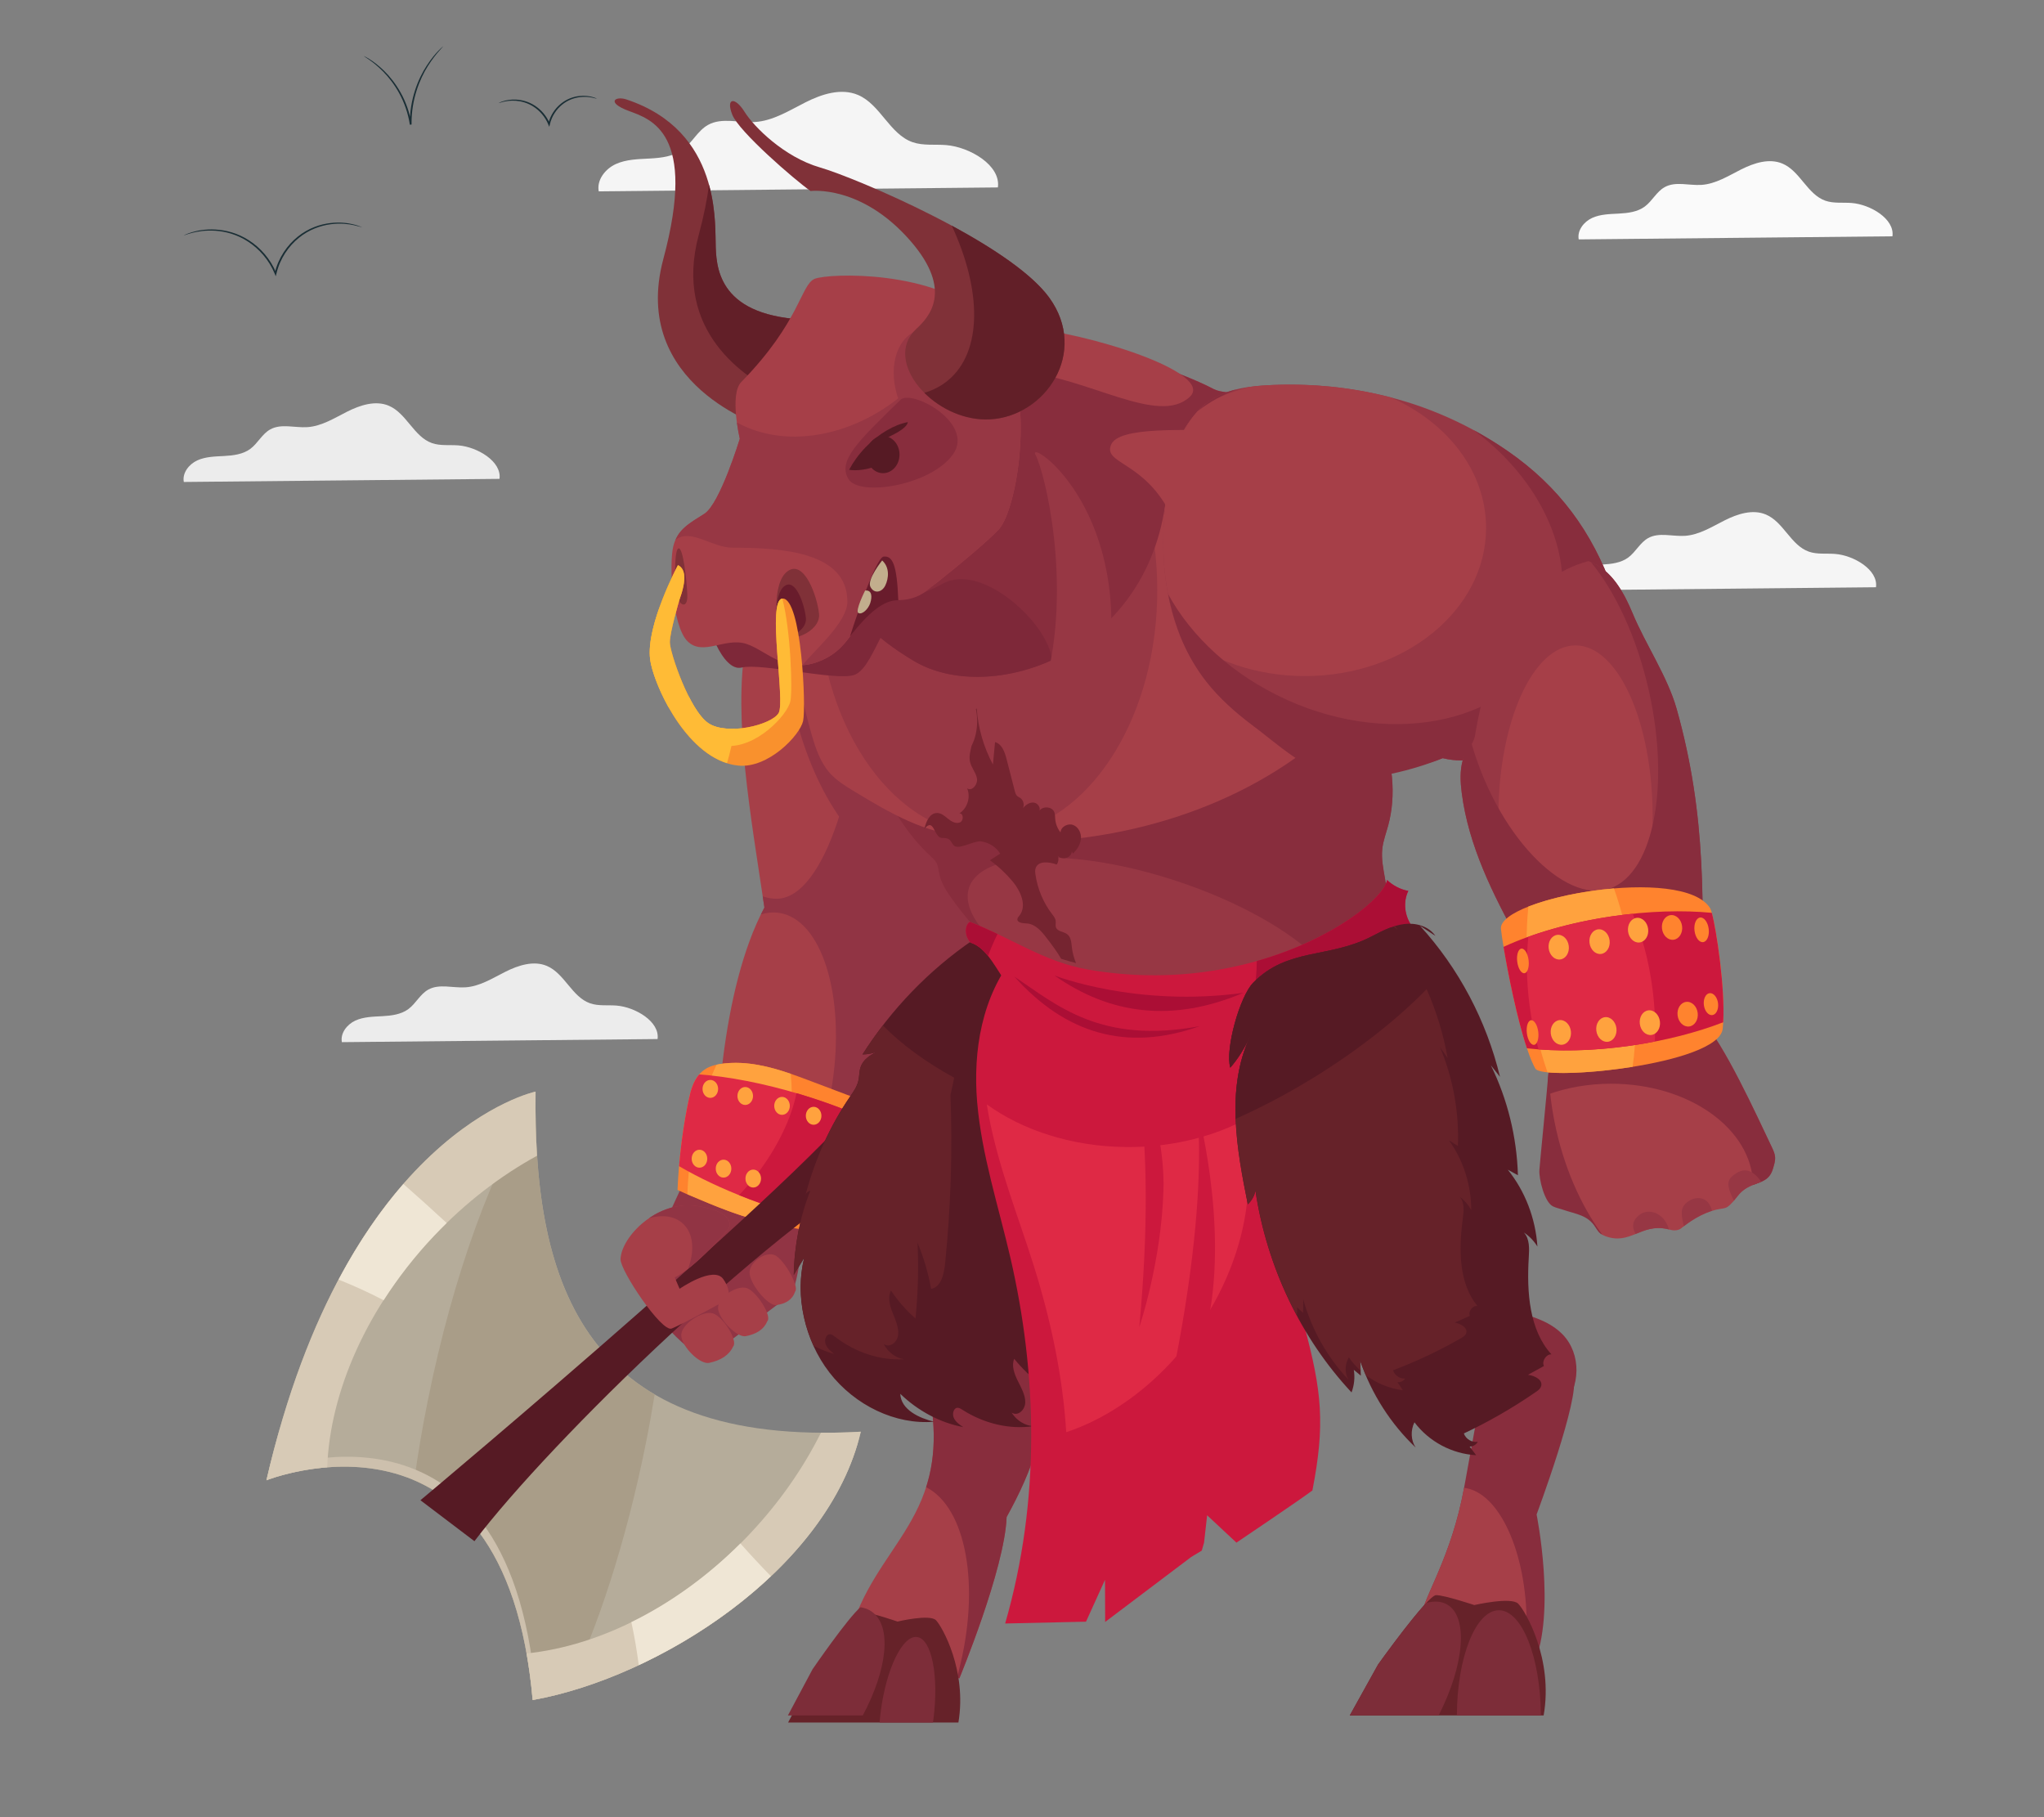 <?xml version="1.0" encoding="UTF-8"?>
<svg id="Layer_2" data-name="Layer 2" xmlns="http://www.w3.org/2000/svg" viewBox="0 0 540 480">
  <rect x="0" y="0" width="540" height="480" fill="#808080" stroke="none"/>
  <defs>
    <style>
      .cls-1 {
        fill: #691c2c;
      }

      .cls-1, .cls-2, .cls-3, .cls-4, .cls-5, .cls-6, .cls-7, .cls-8, .cls-9, .cls-10, .cls-11, .cls-12, .cls-13, .cls-14, .cls-15, .cls-16, .cls-17, .cls-18, .cls-19, .cls-20, .cls-21, .cls-22, .cls-23, .cls-24, .cls-25, .cls-26, .cls-27, .cls-28, .cls-29, .cls-30 {
        stroke-width: 0px;
      }

      .cls-2 {
        fill: #621f28;
      }

      .cls-3 {
        fill: #b5ac9a;
      }

      .cls-4 {
        fill: #f9912d;
      }

      .cls-5 {
        fill: #561a24;
      }

      .cls-6 {
        fill: #ececec;
      }

      .cls-7 {
        fill: #662229;
      }

      .cls-8 {
        fill: #973744;
      }

      .cls-9 {
        fill: #f5f5f5;
      }

      .cls-10 {
        fill: none;
      }

      .cls-11 {
        fill: #ffa23e;
      }

      .cls-12 {
        fill: #7d2d39;
      }

      .cls-13 {
        fill: #1a2e35;
      }

      .cls-14 {
        fill: #df2945;
      }

      .cls-15 {
        fill: #882d3d;
      }

      .cls-16 {
        fill: #fafafa;
      }

      .cls-17 {
        fill: #ffbb36;
      }

      .cls-18 {
        fill: #913444;
      }

      .cls-19 {
        fill: #efe6d5;
      }

      .cls-20 {
        fill: #ab0e35;
      }

      .cls-21 {
        fill: #7e2839;
      }

      .cls-22 {
        fill: #803138;
      }

      .cls-23 {
        fill: #c2ae8d;
      }

      .cls-24 {
        fill: #cdc0ad;
      }

      .cls-25 {
        fill: #ff832e;
      }

      .cls-26 {
        fill: #d7cab6;
      }

      .cls-27 {
        fill: #a99d88;
      }

      .cls-28 {
        fill: #cc183d;
      }

      .cls-29 {
        fill: #752430;
      }

      .cls-30 {
        fill: #a63f48;
      }
    </style>
  </defs>
  <g id="Layer_2-2" data-name="Layer 2">
    <g>
      <g>
        <path class="cls-6" d="M173.72,274.47c.64-4.64-5.9-8.45-10.82-8.85-2.34-.19-4.78.17-7-.6-4.81-1.68-6.73-7.89-11.43-9.88-3.51-1.48-7.55-.16-10.96,1.55-3.4,1.71-6.77,3.87-10.57,4.11-3.31.21-6.9-1.01-9.79.6-2.16,1.2-3.29,3.69-5.27,5.15-1.94,1.43-4.48,1.74-6.89,1.87s-4.91.16-7.11,1.16c-2.2,1.01-4.01,3.33-3.56,5.7l83.4-.82Z"/>
        <path class="cls-9" d="M495.61,155.11c.63-4.61-5.87-8.4-10.76-8.79-2.33-.19-4.75.17-6.96-.6-4.78-1.67-6.69-7.85-11.36-9.81-3.49-1.47-7.51-.16-10.89,1.54-3.38,1.7-6.73,3.84-10.5,4.09-3.29.21-6.86-1.01-9.73.6-2.14,1.2-3.27,3.67-5.24,5.12-1.93,1.43-4.45,1.73-6.85,1.86s-4.88.15-7.06,1.15-3.99,3.31-3.54,5.67l82.89-.82Z"/>
        <path class="cls-16" d="M499.96,62.41c.63-4.61-5.87-8.4-10.75-8.79-2.33-.19-4.75.17-6.96-.6-4.78-1.67-6.69-7.85-11.36-9.81-3.49-1.47-7.51-.16-10.89,1.54-3.38,1.7-6.73,3.84-10.5,4.09-3.29.21-6.86-1.01-9.73.6-2.14,1.2-3.27,3.67-5.24,5.12-1.93,1.43-4.45,1.73-6.85,1.86-2.4.13-4.88.15-7.06,1.15-2.18,1-3.99,3.31-3.54,5.67l82.89-.82Z"/>
        <path class="cls-6" d="M131.96,126.5c.64-4.64-5.9-8.45-10.82-8.85-2.34-.19-4.78.17-7-.6-4.81-1.68-6.73-7.89-11.43-9.88-3.51-1.48-7.55-.16-10.96,1.55-3.4,1.71-6.77,3.87-10.57,4.11-3.31.21-6.9-1.01-9.79.6-2.16,1.2-3.29,3.69-5.27,5.15-1.94,1.43-4.48,1.74-6.89,1.87-2.41.13-4.91.16-7.11,1.16-2.2,1.01-4.01,3.33-3.56,5.7l83.4-.82Z"/>
        <path class="cls-9" d="M263.63,49.5c.81-5.86-7.47-10.68-13.68-11.18-2.96-.24-6.04.21-8.85-.76-6.08-2.12-8.51-9.98-14.45-12.49-4.44-1.87-9.55-.21-13.85,1.96-4.3,2.17-8.56,4.89-13.36,5.2-4.18.27-8.72-1.28-12.38.76-2.73,1.52-4.15,4.66-6.67,6.52-2.46,1.81-5.67,2.2-8.72,2.36-3.05.17-6.21.2-8.99,1.47-2.78,1.27-5.08,4.21-4.5,7.21l105.45-1.04Z"/>
        <g>
          <path class="cls-13" d="M95.71,60.07s-.78-.27-2.22-.59c-1.43-.31-3.59-.59-6.2-.24-2.59.35-5.66,1.39-8.35,3.6-2.68,2.17-4.98,5.46-5.89,9.36,0,.04-.02.07-.03.1l-.17.67-.26-.63c-1.5-3.7-4.17-6.65-7.06-8.52-2.9-1.91-6.02-2.7-8.62-2.87-2.62-.18-4.74.19-6.16.56-1.42.37-2.17.71-2.19.66,0-.01.18-.1.54-.26.36-.16.9-.36,1.61-.57,1.41-.43,3.56-.86,6.22-.71,2.65.14,5.84.91,8.82,2.84,2.97,1.89,5.71,4.9,7.25,8.7l-.43.03s.02-.07.03-.11c.94-4.01,3.31-7.37,6.07-9.58,2.77-2.25,5.93-3.28,8.57-3.59,2.66-.32,4.84.01,6.28.38.72.18,1.27.37,1.63.52.36.15.55.23.55.24Z"/>
          <path class="cls-13" d="M157.65,26.07s-.44-.12-1.23-.29c-.79-.16-1.97-.3-3.39-.1-1.41.2-3.08.77-4.54,1.98-1.46,1.19-2.7,2.98-3.2,5.1v.06s-.19.67-.19.67l-.26-.63c-.82-2.02-2.27-3.62-3.84-4.65-1.58-1.04-3.27-1.48-4.69-1.59-1.43-.11-2.59.09-3.37.28-.78.19-1.2.36-1.21.33,0-.01.09-.07.29-.16.19-.09.49-.21.88-.33.78-.25,1.96-.5,3.44-.43,1.47.07,3.24.49,4.9,1.56,1.65,1.05,3.17,2.71,4.03,4.83l-.43.03.02-.06c.52-2.23,1.84-4.1,3.38-5.32,1.54-1.25,3.3-1.81,4.76-1.98,1.48-.17,2.68.03,3.47.24.4.11.7.22.9.3.2.09.3.14.29.15Z"/>
          <path class="cls-13" d="M117.15,12.16s-.42.49-1.19,1.35c-.77.86-1.81,2.18-2.91,3.92-2.2,3.45-4.39,8.96-4.32,15.28,0,.07,0,.13,0,.19l-.45.04c-.47-3.08-1.5-5.91-2.79-8.27-1.29-2.37-2.82-4.3-4.25-5.75-1.44-1.45-2.74-2.48-3.69-3.13-.94-.65-1.49-.98-1.47-1.01,0-.01.15.06.42.2.26.15.67.35,1.15.67.98.61,2.33,1.6,3.81,3.05,1.48,1.44,3.05,3.37,4.39,5.77,1.34,2.39,2.4,5.27,2.88,8.41l-.45.04c0-.06,0-.13,0-.2-.08-6.43,2.21-12,4.5-15.45,1.14-1.75,2.23-3.04,3.05-3.87.39-.43.74-.72.96-.93.23-.21.35-.31.36-.3Z"/>
        </g>
        <path class="cls-13" d="M314.91,282.49c.07.03-.02.37-.21.89-.18.52-.45,1.22-.57,2.01-.12.78,0,1.5.18,1.99.18.49.39.75.33.81-.04.05-.38-.13-.69-.64-.31-.51-.51-1.35-.37-2.24.14-.89.49-1.6.77-2.09.28-.49.5-.76.57-.72Z"/>
        <g>
          <path class="cls-18" d="M168.71,333.12c0,13.27,13.46,23.55,16.26,25.05,2.8,1.5,19.82-14.02,22.99-15.14,3.18-1.12,4.37-19.68,4.67-22.25.31-2.56-29.35-14.21-29.35-14.21l-6.49,14.03-8.09,12.52Z"/>
          <path class="cls-30" d="M409.27,281.5c.29-1.14.99-2.15,1.76-3.06,5.95-7.04,23.61-10.42,32.94-11.04,1.4-.09,3.32.27,3.34,1.63l1.87-.19c6.32,6.8,14.95,25.91,18.93,34.23.39.82.77,1.66.84,2.56.08,1.04-.27,2.06-.56,3.07-1.41,4.88-5.94,2.83-9.35,7.25-.7.91-1.62,2.08-2.55,2.77-.51.38-1.18.48-1.81.57-3.52.5-7.1,2.37-10.63,5.23-.37.3-.88.4-1.35.46-.75.09-1.49-.17-2.23-.33-6.96-1.56-9.84,4.41-16.46,1.83-.42-.16-.83-.37-1.18-.65-.53-.43-.9-1.02-1.27-1.59-2.09-3.32-4.52-6.82-8.29-8.11-.83-.28-1.71-.45-2.49-.84-2.2-1.11-3.13-3.78-2.96-6.19.16-2.41,1.18-26.49,1.46-27.6Z"/>
          <path class="cls-15" d="M406.69,309c.15-2.15,2.09-21.53,2.46-26.42.1,4.38.59,8.99,1.54,13.76,2.33,11.73,6.91,22.01,12.61,29.8-.17-.09-.33-.19-.48-.31-.54-.43-.9-1.02-1.27-1.59-2.09-3.32-5.04-3.47-8.82-4.76-.83-.28-1.71-.45-2.49-.84-2.2-1.11-3.72-7.22-3.55-9.63Z"/>
          <path class="cls-15" d="M425.64,286.26c-6.07,0-11.79,1.04-16.86,2.89.21-4.08.4-7.26.5-7.65.29-1.14.99-2.15,1.76-3.06,5.95-7.04,23.61-10.42,32.94-11.04,1.4-.09,3.32.27,3.34,1.63l1.87-.19c6.32,6.8,14.95,25.91,18.93,34.23.39.82.77,1.66.84,2.56.08,1.04-.27,2.06-.56,3.07-.88,3.04-2.97,3.39-5.25,4.29-.24-14.79-16.93-26.73-37.5-26.73Z"/>
          <path class="cls-22" d="M165.53,26.28c25.08,8.36,23.31,32.65,23.56,39.13.25,6.48,1.62,19.32,27.29,19.07l-14.46,28.29s-35.64-10.97-26.67-44.37c8.97-33.4-3.24-36.89-9.22-39.13-5.98-2.24-3.49-3.99-.5-2.99Z"/>
          <path class="cls-2" d="M216.38,84.48l-10.16,19.88c-9.49-4.5-28.45-16.92-21.62-42.31,1.36-5.07,2.23-9.44,2.71-13.23,1.95,7.09,1.66,13.67,1.78,16.6.25,6.48,1.62,19.32,27.29,19.07Z"/>
          <path class="cls-30" d="M201.95,239.72c-3.74-25.03-8.19-49.61-5.01-69.36,15.97-99.05,94.27-44.22,69.9,59.31-1.19,5.07-10.41,12.77-11.57,18.67,3.12,17.73-17.95,56.37-33.7,75.24-.82.98-24.23-5.71-32.36-7.78-.46-17.76,1.14-54.31,12.73-76.07Z"/>
          <path class="cls-18" d="M205.87,241.14c-1.61-.25-3.23-.09-4.84.4.3-.62.61-1.23.92-1.82-.15-.99-.3-1.97-.45-2.96,1.19.42,2.42.64,3.66.64,12.94,0,22.43-33.43,22.43-62.07,0-25.99-7.65-37.29-18.92-41.04,26.61-44.22,78.64,8.37,58.16,95.38-1.19,5.07-9.4,13.28-10.57,19.17,3.12,17.73-18.95,55.86-34.71,74.73-.49.59-9.56-.26-18.43-1.49,7.62-6.02,14.26-19.43,16.74-35.7,3.55-23.26-2.72-43.52-14.02-45.25Z"/>
          <path class="cls-18" d="M210.85,191.76c-6.3-22.47-3.29-42.96,6.72-45.76,10.01-2.81,23.23,13.13,29.52,35.6,6.3,22.47,3.29,42.96-6.72,45.76-10.01,2.81-23.23-13.13-29.52-35.6Z"/>
          <path class="cls-3" d="M227.41,378.17c-72.48,4.16-86.58-38.08-85.91-89.83,0,0-49.78,10.4-71.11,102.67,0,0,63.04-25.25,70.33,58.04,33.22-5.93,78.16-34.33,86.69-70.88Z"/>
          <path class="cls-27" d="M109.44,391.01c.95-6.84,2.13-13.88,3.58-21.06,6.76-33.6,17.5-62.36,28.46-79.03-.11,33.51,6.36,62.71,31.48,77.42-.7,4.34-1.49,8.74-2.39,13.19-5.18,25.74-12.69,48.63-20.85,65.44-3.07.86-6.08,1.56-8.99,2.08-3.16-36.14-16.83-51.84-31.28-58.04Z"/>
          <path class="cls-24" d="M74.15,376.57c-1.05,3.79-2.06,7.72-3.01,11.82,0,0,63.04-25.25,70.33,58.04,31.93-5.7,74.69-32.17,85.52-66.68-9.44,35.78-53.53,63.46-86.27,69.3-7.29-83.29-70.33-58.04-70.33-58.04,1.17-5.06,2.43-9.86,3.76-14.44Z"/>
          <g>
            <path class="cls-26" d="M141.89,305.28c-9.56,5.23-18.85,12.31-27.22,21.14-17.77,18.76-27.48,41.27-28.23,61.17-9.32.72-16.06,3.42-16.06,3.42,21.33-92.27,71.11-102.67,71.11-102.67-.08,5.78.04,11.45.39,16.94Z"/>
            <path class="cls-26" d="M197.96,405.3c7.94-8.39,14.27-17.53,18.92-26.85,3.37.02,6.88-.06,10.54-.27-8.53,36.54-53.47,64.95-86.69,70.88-.39-4.41-.94-8.49-1.62-12.31,19.65-2.02,41.3-12.91,58.85-31.44Z"/>
            <g>
              <path class="cls-19" d="M114.68,326.42c-5.13,5.41-9.56,11.15-13.33,17.03-3.87-2.02-7.85-3.83-11.9-5.45,5.54-10.42,11.4-18.7,17.12-25.26,3.86,3.39,7.67,6.82,11.44,10.31-1.12,1.1-2.24,2.22-3.33,3.37Z"/>
              <path class="cls-19" d="M195.6,407.69c2.62,2.95,5.31,5.84,8.07,8.66-10.21,9.66-22.5,17.68-34.92,23.49-.48-3.81-1.14-7.61-1.95-11.36,10.05-4.92,19.9-11.9,28.81-20.79Z"/>
            </g>
          </g>
          <path class="cls-25" d="M186.4,282.35c1.44-.88,3.19-1.26,4.89-1.44,7.97-.88,15.62,1.9,22.94,4.67,6.28,2.38,12.67,4.79,19.17,7.25,1.84.69,4.02,1.8,4.12,3.57.04.74-.32,1.41-.68,2.06-4.29,7.62-9.55,15.38-15.79,23.14-.91,1.13-1.88,2.3-3.22,2.92-1.71.8-3.7.56-5.57.28-13.35-2.02-19.58-4.59-31.4-9.64l-1.87-.85c.39-8.54,1.42-16.59,3.02-24.1.63-2.94,1.58-6.12,4.4-7.85Z"/>
          <path class="cls-11" d="M183.12,301.4c1.41-7.71,3.61-14.67,6.17-20.15.66-.15,1.33-.27,2-.34,6.06-.67,11.93.78,17.62,2.73.61,6.26.25,14.01-1.26,22.25-1.16,6.35-2.86,12.19-4.85,17.11-7.41-1.74-12.97-4.02-21.19-7.53.12-4.37.61-9.13,1.51-14.07Z"/>
          <path class="cls-14" d="M179.4,308.03c.53-6.23,1.4-12.17,2.61-17.82.48-2.25,1.16-4.64,2.71-6.41,7.63.56,16.88,2.29,26.81,5.29,9.16,2.77,17.71,6.25,24.92,10.03-4.22,7.41-9.34,14.95-15.4,22.48-.45.57-.93,1.14-1.45,1.65-7.02-1.54-14.4-3.73-21.67-6.5-7.13-2.72-13.37-5.7-18.53-8.71Z"/>
          <path class="cls-28" d="M199.81,310.38c5.65-7.33,9.29-15.07,10.61-21.62.37.11.74.21,1.11.32,9.16,2.77,17.71,6.25,24.92,10.03-4.22,7.41-9.34,14.95-15.4,22.48-.45.57-.92,1.14-1.45,1.65-7.02-1.54-14.4-3.73-21.67-6.51-.91-.35-1.8-.7-2.67-1.05,1.56-1.64,3.09-3.41,4.55-5.31Z"/>
          <path class="cls-5" d="M230.88,285.85l10.26,17.12c-35.96,19.1-96.01,78-115.8,104.13l-14.27-10.82s113.55-94.97,119.8-110.43Z"/>
          <path class="cls-8" d="M231.02,189.36c3.23-4.02,6.49-8.07,10.43-11.39,7.62-6.43,17.43-9.83,27.3-11.25,9.87-1.42,19.9-.99,29.87-.56,16.43.71,32.87,1.43,49.3,2.14,1.07.05,2.19.11,3.1.68.7.45,1.19,1.15,1.66,1.84,4.77,7.03,9.35,14.28,12.25,22.26,2.9,7.98,4.04,16.82,1.8,25.01-.55,2.02-1.31,4-1.54,6.09-.6,5.33,2.25,10.75.93,15.95-28.19,27.36-63.73,26.96-103.65,10.01-4.07-3.91-7.77-8.19-11.05-12.77-1.4-1.96-2.75-4.03-3.26-6.38-.23-1.05-.29-2.17-.81-3.11-.41-.74-1.06-1.3-1.68-1.87-7.36-6.76-11.89-15.98-16.25-24.97-.82-1.69-1.66-3.48-1.58-5.36.11-2.4,1.68-4.44,3.18-6.31Z"/>
          <path class="cls-15" d="M231.02,189.36c3.23-4.02,6.49-8.07,10.43-11.39,7.62-6.43,17.43-9.83,27.3-11.25,9.87-1.42,19.9-.99,29.87-.56,16.43.71,32.87,1.43,49.3,2.14,1.07.05,2.19.11,3.1.68.7.45,1.19,1.15,1.66,1.84,4.77,7.03,9.35,14.28,12.25,22.26,2.9,7.98,4.04,16.82,1.8,25.01-.55,2.02-1.31,4-1.54,6.09-.6,5.33,2.25,10.75.93,15.95-5.67,5.51-11.65,9.87-17.89,13.22-7.4-7.46-20.93-15.19-37.31-20.61-27.06-8.94-51.64-8.15-54.92,1.75-1.59,4.82,2.17,10.91,9.56,16.92-1.03-.42-2.05-.84-3.09-1.28-4.07-3.91-7.77-8.19-11.05-12.77-1.4-1.96-2.75-4.03-3.26-6.38-.23-1.05-.29-2.17-.81-3.11-.41-.74-1.06-1.3-1.68-1.87-7.36-6.76-11.89-15.98-16.25-24.97-.82-1.69-1.66-3.48-1.58-5.36.11-2.4,1.68-4.44,3.18-6.31Z"/>
          <path class="cls-30" d="M243.55,359.63c10.97,38.78-9.72,45.39-17.95,68.48l27.83,15.25s12-28.89,12.5-42.64c6.68-12.13,12.01-25.32,8.39-38.73-3.62-13.41-30.77-2.36-30.77-2.36Z"/>
          <path class="cls-15" d="M253.27,441.42c5.86-22.46,1.97-43.23-8.6-48.58,2.63-8.16,3.1-18.31-1.11-33.21,0,0,27.14-11.05,30.77,2.36,3.62,13.41-1.7,26.6-8.39,38.73-.5,13.75-12.5,42.64-12.5,42.64l-.61-.33c.15-.53.3-1.07.44-1.61Z"/>
          <g>
            <path class="cls-7" d="M213.95,319.46c-.07.23-.15.46-.21.69.02-.24.1-.47.21-.69Z"/>
            <path class="cls-5" d="M209.7,336.8c.13-7.8,1.64-15.39,4.38-22.27-.55.09-1.01.48-1.25.99,2.5-9.4,6.47-18.16,11.72-25.83.89-1.3,1.83-2.6,2.2-4.15.29-1.19.21-2.47.59-3.63.65-1.99,2.47-3.19,4.37-4.12-1.22.47-2.53.73-3.85.73,7.65-12,17.58-22.27,29.14-30.18,19.81,6.82,26.64,26.4,22.05,57.74,1.85,14.44,2.7,29.31,2.51,44.44-.04,2.87-.52,6.35-3.09,7.03-1.12-4.1-2.68-8.08-4.65-11.82.9,6.6,1.31,13.29,1.23,19.99-2.63-1.93-5.03-4.23-7.1-6.79-.76,1.69-.02,3.88.89,5.72.91,1.85,2.04,3.76,2.02,5.75-.02,2-1.93,3.82-3.61,2.73,1.31,2.08,3.58,3.49,5.78,3.58-6.23.93-12.99-.63-18.73-4.3-.39-.25-.8-.52-1.24-.55-1.08-.06-1.57,1.5-1.09,2.62.48,1.12,1.53,1.84,2.51,2.48-6.06-1.14-11.94-4.25-16.64-8.79.2,4.25,5.06,6.42,8.93,7.37-10.13.87-20.89-4.26-27.65-13.01-6.6-8.56-9.14-20.3-6.68-30.24-.92,1.5-1.84,3-2.76,4.51Z"/>
            <path class="cls-7" d="M214.09,314.53c-.55.09-1.01.48-1.25.99,2.5-9.4,6.47-18.16,11.72-25.83.89-1.3,1.83-2.6,2.2-4.15.29-1.19.21-2.47.59-3.63.65-1.99,2.47-3.19,4.37-4.12-1.22.47-2.53.73-3.85.73,1.68-2.64,3.47-5.19,5.37-7.66,4.85,4.93,11.28,9.68,18.85,13.81-.31,1.5-.62,3.01-.99,4.56.57,14.54.11,29.43-1.41,44.49-.29,2.86-1.08,6.28-3.7,6.73-.75-4.18-1.96-8.28-3.59-12.19.31,6.65.14,13.36-.54,20.02-2.45-2.15-4.64-4.65-6.47-7.39-.91,1.61-.36,3.86.39,5.77.75,1.92,1.7,3.92,1.5,5.91-.19,1.99-2.25,3.63-3.84,2.4,1.12,2.19,3.26,3.79,5.44,4.07-6.29.38-12.88-1.77-18.28-5.94-.37-.29-.76-.59-1.19-.65-1.07-.16-1.7,1.36-1.31,2.51.38,1.16,1.36,1.97,2.29,2.69-1.86-.52-3.68-1.26-5.44-2.15-3.36-7.37-4.32-15.81-2.48-23.24-.92,1.5-1.84,3-2.76,4.51.13-7.8,1.64-15.39,4.38-22.27Z"/>
          </g>
          <path class="cls-28" d="M258.16,291.25c-1.16-13.67,1.22-28.18,10.13-39.09l.95-.79c4.56.22,8.44,2.78,12.36,4.83,13.88,7.29,31.11,8.91,46.39,4.42,1.56-.46,5.3-.74,5.24-2.27-1.15,20.32-1.45,40.51,2.95,61.13,1.25,5.86,2.73,11.71,4.45,17.5,1.28,4.3,2.69,8.58,3.87,12.94,4.8,17.79,5.59,26.4,2.22,43.78-3.3,2.49-20.07,13.78-20.07,13.78l-7.74-7.23-.81,7.21-.61,2.13-2.8,1.69-22.72,17.15-.04-11.13-5.02,11.06s-14.22.32-21.36.48c9.45-32.74,8.43-66.15,1.4-96.56-3.19-13.79-7.6-27.17-8.78-41.01Z"/>
          <path class="cls-14" d="M297.33,302.99c11.17.12,21.65-2.29,30.35-6.59,6.61,21.23-2.46,48.71-21.84,67.02-7.65,7.23-16,12.17-24.16,14.89-.85-14.29-3.94-29.32-8.71-44.43-3.99-12.62-9.13-25.41-11.75-39.14-.19-1-.36-2.01-.52-3.02,9.39,6.79,22.34,11.1,36.62,11.26Z"/>
          <path class="cls-28" d="M256.23,243.52c11.04,4.25,19.59,10.56,31.19,12.58,44.39,7.71,77.7-16.14,79.03-23.64,1.55,1.48,3.53,2.49,5.61,2.88-1.44,2.91-.99,6.66.97,9.32-9.73,8.18-19.68,16.17-30.82,22.31-11.87,6.54-25.25,10.92-38.96,10.49-13.7-.43-27.72-6.11-36.61-16.83-3.13-3.77-5.6-10.25-10.26-11.65-1.83-2.15-1.33-4.79-.15-5.46Z"/>
          <g>
            <path class="cls-20" d="M332.04,253.85c20.45-5.8,33.59-16.74,34.41-21.4,1.55,1.48,3.53,2.49,5.61,2.88-1.44,2.91-.99,6.66.97,9.32-9.73,8.18-19.68,16.17-30.82,22.31-4.34,2.39-8.88,4.49-13.57,6.17,2.24-6.53,3.34-13.08,3.39-19.29Z"/>
            <path class="cls-20" d="M256.23,243.52c2.54.98,4.95,2.07,7.3,3.19-.52,1.07-1.03,2.15-1.5,3.27-.36.84-.69,1.69-1.01,2.53-1.33-1.64-2.82-2.98-4.64-3.53-1.83-2.15-1.33-4.79-.15-5.46Z"/>
          </g>
          <path class="cls-15" d="M386.13,396.3c2.1-9.65,7.1-44.12,11.22-45.24,4.11-1.12,16.45,7.48,18.32,12.71,1.87,5.23-9.72,36.27-9.72,36.27,0,0,5.23,25.8-.75,39.63l-29.91-11.59c0-4.86,7.1-14.58,10.84-31.78Z"/>
          <path class="cls-30" d="M386.13,396.3c.2-.9.42-2.01.66-3.3,9.22,1.1,16.54,16.89,16.54,36.2,0,3.29-.22,6.48-.61,9.51l-27.43-10.63c0-4.86,7.1-14.58,10.84-31.78Z"/>
          <path class="cls-7" d="M253.2,455h-45l6.57-12.31s11.5-16.75,13.47-16.75,8.87,2.39,8.87,2.39c0,0,8.54-2.05,10.18-.34s8.21,13.33,5.91,27Z"/>
          <path class="cls-12" d="M214.73,440.83s9.34-13.6,12.62-16.29c1.1.18,2.11.55,2.97,1.17,5.39,3.83,4.12,15.22-2.38,27.42h-19.79l6.57-12.31Z"/>
          <path class="cls-12" d="M232.66,452.27c1.45-11.46,5.76-20.35,9.61-19.86,3.85.49,5.8,10.17,4.34,21.63-.04.32-.09.64-.14.96h-14.09c.07-.9.16-1.8.28-2.73Z"/>
          <path class="cls-7" d="M407.81,453.13h-51.22l7.48-13.46s13.09-18.32,15.33-18.32,10.09,2.62,10.09,2.62c0,0,9.72-2.24,11.59-.37,1.87,1.87,9.35,14.58,6.73,29.54Z"/>
          <path class="cls-12" d="M407.06,453.13h-22.17c.05-15.37,4.99-27.79,11.09-27.79s11.03,12.42,11.09,27.79Z"/>
          <path class="cls-12" d="M364.07,439.67s8.2-11.48,12.73-16.26c2.09-.57,3.97-.47,5.51.41,5.67,3.25,4.56,16-2.25,29.32h-23.47l7.48-13.46Z"/>
          <path class="cls-15" d="M376.68,354.13c.9-4.9,2.93-9.66,5.9-13.87,8.37,6.75,22.76,4.58,30.22,12.2,5.01,5.11,4.89,14.03-.24,19.53,0,0-15.41,6.95-30.6-5.56-1.53-1.26-3.38-2.25-4.4-3.91-1.5-2.43-1.4-5.52-.87-8.38Z"/>
          <path class="cls-5" d="M331.07,259.59c9.11-9.31,20.11-6.38,31.34-12.25,2.76-1.44,5.58-2.9,8.63-3.27,3.04-.36,6.42.58,8.17,3.13l-4.07-2.66c10.25,11.23,17.57,25.09,21.14,39.9-.8-1.01-1.6-2.03-2.41-3.04,4.39,8.95,6.85,18.92,7.15,29.04-.89-.49-1.79-.98-2.68-1.47,4.56,5.65,7.33,12.83,7.83,20.3-.92-1.49-2.14-2.76-3.58-3.7,1.55,1.63,1.44,4.29,1.29,6.65-.56,9.15.15,19.13,5.99,25.53-1.39-.09-2.62,1.81-1.98,3.08-1.4.77-2.81,1.54-4.22,2.32,1.82.21,4.2,1.44,3.39,3.23-.25.56-.77.93-1.26,1.27-6.03,4.17-12.42,7.85-19.07,10.99.53,1.49,2.11,2.44,3.68,2.21-.44.78-1.32,1.3-2.16,1.25.58.76,1.15,1.53,1.73,2.29-6.4-.36-12.44-3.58-16.3-8.7-1.07,2.15-.94,4.81.32,6.67-6.56-6.21-11.64-14.14-14.68-22.97.07,1.33.13,2.66.2,3.99-.62-.51-1.24-1.03-1.86-1.54.33,1.95.12,4.04-.6,5.96-13.37-14.32-22.36-33.12-25.4-53.28-.26,1.36-.98,2.64-2.01,3.59-2.95-14.61-5.78-30.42.51-44.18-1.31,2.91-3.04,5.65-5.13,8.1-1.42-4.8,2.49-18.81,6.04-22.43Z"/>
          <path class="cls-30" d="M209.56,131.45c2.24-5.28,7.12-8.89,11.78-12.24,12.09-8.69,24.18-17.38,36.27-26.08,6.76-4.86,10.69-8.61,18.6-6.03,11.86,3.87,33.45,9.9,44.49,15.7,4.17,2.19,20.27.1,24.3,1.5,3.93,1.36,7.86,2.72,11.79,4.08,3.12,5.59,1.75,12.15,4.46,17.96,4.5,9.64,8.5,20.08,7.23,30.63l-5.37,23.24c-18.95,24.86-50.01,38.53-81.13,41.56-6.83.66-15.03.22-18.69-5.58-.2,3.4-4.55,4.72-7.95,4.59-10.7-.42-20.38-6.12-29.54-11.66-2.36-1.43-4.76-2.89-6.59-4.95-2.46-2.77-3.69-6.39-4.73-9.94-4.79-16.47-6.51-33.71-6.58-50.87-.02-4.04.08-8.19,1.66-11.91Z"/>
          <path class="cls-8" d="M216.01,155.89c0-14.94,3.52-28.68,9.42-39.63,10.72-7.71,21.45-15.42,32.17-23.13.91-.66,1.77-1.29,2.6-1.89.22,0,.45-.02.67-.02,24.78,0,44.87,28.96,44.87,64.68,0,32.55-16.68,59.48-38.39,64-1.62-.88-3.03-2.08-4.06-3.72-.14,2.39-2.34,3.75-4.81,4.3-23.66-1.8-42.47-30.03-42.47-64.59Z"/>
          <path class="cls-15" d="M276.21,87.1c11.86,3.87,33.45,9.9,44.49,15.7.84.44,2.16.7,3.76.86-13.48,5.5-15.15,17.25-16.41,28.04-4.81,41.16-46.4,54.94-66.62,42.89-37.01-22.06-15.9-45.1-14.3-59.55,10.16-7.3,20.31-14.6,30.47-21.91,6.76-4.86,10.69-8.61,18.6-6.03Z"/>
          <path class="cls-21" d="M220.7,136.39c11.88-6.75-2.54,34.55,28.49,17.73,10.37-5.62,27.97,10.82,28.73,20.25-12.87,5.84-27.02,5.87-36.49.22-21.9-13.05-23.45-26.44-20.74-38.2Z"/>
          <path class="cls-30" d="M238.33,98.06c.75-9.16,13.02-13.19,31.15-11.71,18.13,1.48,51.54,12.13,44.87,18.45-8.29,7.84-26.99-5.25-45.12-6.73-18.13-1.48-31.64,9.16-30.9,0Z"/>
          <path class="cls-8" d="M308.89,126.35c1.44-7.74,4.1-15.95,10.58-20.42,4.84-3.34,10.99-4.01,16.87-4.24,13.01-.52,37.83.74,61.97,17.45,13.52,9.36,22.3,21.28,27.83,36.76,0,0-17.64,51.02-44.99,44.37-7.17,2.95-19.12,4.1-26.74,2.65-8.7-1.65-16.63-6.14-23.7-11.47-4.39-3.31-8.54-7-11.95-11.32-11.64-14.76-13.3-35.3-9.86-53.77Z"/>
          <path class="cls-30" d="M344.75,178.58c-12.83,0-24.47-4.14-33.07-10.86-5.07-12.79-5.34-27.65-2.79-41.37,1.34-7.23,3.75-14.86,9.34-19.48,3.6-1.97,7.55-3.54,11.76-4.65,2.1-.3,4.24-.44,6.34-.53,7.34-.29,18.45-.02,31.07,3.28,15,6.61,25.2,19.57,25.2,34.48,0,21.61-21.43,39.13-47.86,39.13Z"/>
          <g>
            <path class="cls-15" d="M316.4,108.61c.92-.99,1.93-1.9,3.06-2.68,2.15-1.48,4.57-2.42,7.1-3.05-3.73,1.48-7.14,3.4-10.16,5.73Z"/>
            <path class="cls-15" d="M339.97,184.86c28.71,12.94,59.97,5.69,69.84-16.19,8.16-18.1-.89-40.53-20.5-55.07,2.99,1.62,6,3.46,9,5.53,13.52,9.36,22.3,21.28,27.83,36.76,0,0-17.64,51.02-44.99,44.37-7.17,2.95-19.93,6.43-27.54,4.99-8.7-1.65-15.83-8.48-22.9-13.81-4.39-3.31-8.54-7-11.95-11.32-5.33-6.76-8.55-14.74-10.16-23.18,6.2,11.31,17.13,21.49,31.38,27.91Z"/>
          </g>
          <path class="cls-8" d="M386.46,200.77c.66-2.3,2.8-4.04,3.2-6.41,4.4-25.85,14.02-41.96,29.98-46.14,5.87,1.99,9.28,8.02,11.65,13.74,3.42,8.25,9.24,16.73,11.66,25.33,7.97,28.32,7.14,52.1,6.48,81.51-9.22,2.03-26.03,12.81-26.03,12.81-8.92-9.88-15.8-21.42-22.23-33.08-6.77-12.29-13.21-25.13-15-39.05-.37-2.9-.53-5.9.27-8.71Z"/>
          <ellipse class="cls-30" cx="416.23" cy="215.72" rx="20.38" ry="45.24"/>
          <path class="cls-15" d="M386.46,200.77c.66-2.3.75-8.08,1.17-8.74,6.08,26.38,24.23,45.82,36.53,43,12.33-2.82,17.41-26.56,11.35-53.02-3.19-13.91-8.82-25.8-15.23-33.54,5.49,2.19,8.74,7.98,11.03,13.5,3.42,8.25,9.24,16.73,11.66,25.33,7.97,28.32,7.14,52.1,6.48,81.51-9.22,2.03-26.03,12.81-26.03,12.81-8.92-9.88-15.8-21.42-22.23-33.08-6.77-12.29-13.21-25.13-15-39.05-.37-2.9-.53-5.9.27-8.71Z"/>
          <path class="cls-25" d="M396.53,245.33c-.64-8.14,48.18-16.98,55.3-5.38,1.07,1.75,4.36,21.95,3.29,31.78-1.04,9.6-47.58,13.99-49.51,10.52-4.38-7.86-8.81-33.51-9.08-36.92Z"/>
          <path class="cls-11" d="M403.79,239.46c5.8-2.28,14.29-4.1,22.59-4.79,2.34,6.41,4.17,14.39,5.1,23.14.94,8.87.82,17.17-.16,23.98-8.83,1.41-17.8,1.94-22.48,1.46-2.23-6.3-3.98-14.05-4.88-22.51-.82-7.73-.83-15.02-.18-21.27Z"/>
          <path class="cls-21" d="M244.46,148.42c-11.72,15.95-13.96,28.42-18.94,29.91-4.99,1.5-24.5-3.26-29.58-2-5.07,1.26-9.81-11.96-9.56-16.69.25-4.74,58.08-11.22,58.08-11.22Z"/>
          <path class="cls-30" d="M260.5,84.11c-13.3-12.96-41.5-11.96-45.24-10.47-3.74,1.5-3.74,11.22-19.44,27.29-3.16,3.23-.37,14.96-.37,14.96,0,0-5.23,17.2-9.35,19.82-4.11,2.62-7.1,4.11-8.23,8.6-1.12,4.49-.37,20.94,3.74,25.05,4.11,4.11,9.96-1.14,15.63.74,5.68,1.88,10.91,8.98,21.01,3.75,8.44-4.38,8.78-14.5,16.75-15.3,4.74-.48,9.29-2.07,13.01-5.05,5.59-4.47,12.84-10.44,15.86-13.68,5.23-5.61,11.22-41.5-3.37-55.71Z"/>
          <path class="cls-8" d="M223.86,158.88c0-13.01-17.07-14.21-30.28-14.21-5.57,0-11.05-5.21-15.12-2.07,1.4-3.21,4.1-4.65,7.64-6.9,4.11-2.62,9.35-19.82,9.35-19.82,0,0-.44-1.86-.77-4.29,6.47,3.57,14.66,4.76,23.58,2.8,17.29-3.81,31.87-18.26,36.44-34.63,2.13,1.24,4.1,2.67,5.81,4.35,14.58,14.21,8.6,50.1,3.37,55.71-3.65,3.91-13.45,11.8-19.08,16.23-2.32,1.83-5.23,2.6-8.19,2.45-9.56-.47-9.38,10.68-18.35,15.34-2.32,1.2-4.38,1.73-6.25,1.85,3.21-4.01,11.86-11.3,11.86-16.8Z"/>
          <path class="cls-8" d="M237.46,105.7c-3.01-8.02-.86-16.25,4.8-18.37,5.66-2.12,12.68,2.67,15.68,10.69,3.01,8.02.86,16.25-4.8,18.37-5.66,2.12-12.68-2.67-15.68-10.69Z"/>
          <path class="cls-15" d="M237.89,105.62c-11.22,10.97-16.59,16-13.78,20.86,2.8,4.86,21.87,1.74,27.67-6.48,5.8-8.23-10.93-17.28-13.89-14.38Z"/>
          <path class="cls-22" d="M205.91,167.36c2.49,3.01,10.97-.5,10.47-5.23-.5-4.74-3.97-14.47-8.34-11.22-4.37,3.24-2.78,15.66-2.13,16.46Z"/>
          <path class="cls-1" d="M205.69,167.2c1.71,2.25,7.56-.37,7.22-3.92-.34-3.54-2.74-10.82-5.75-8.4-3.01,2.43-1.92,11.72-1.47,12.31Z"/>
          <path class="cls-22" d="M178.59,156.69c.71,3.4,3.13,4.36,2.99.48-.14-3.88-1.13-12.91-2.38-12.29-1.25.62-.79,10.92-.61,11.81Z"/>
          <path class="cls-4" d="M206.74,158.11c-4.29.1.83,27.14-1.04,30.25-1.87,3.11-13.54,6.01-18.53,2.69-5-3.32-10.2-18.69-10.2-21.39s2.5-11.1,2.5-11.1c2.01-5.52,1.62-8.3-.35-9.27,0,0-8.5,15.86-7.35,24.87.83,6.52,9.79,26.72,23.27,28.07,7.93.79,16.29-7.99,17.13-11.78.83-3.78-.42-32.47-5.41-32.35Z"/>
          <g>
            <path class="cls-5" d="M228.94,120.08c0-2.71,1.95-4.91,4.35-4.91s4.35,2.2,4.35,4.91-1.95,4.91-4.35,4.91-4.35-2.2-4.35-4.91Z"/>
            <path class="cls-5" d="M224.33,124.08c1.06-2,2.5-4.02,4.31-5.9,3.53-3.68,7.65-6.01,11.2-6.68-.15,1.23-2.38,2.62-4.4,3.58-1.14.55-2.22,1.31-3.18,2.1,2.03-.86,3.37-.33,3.15,1.18-.23,1.52-1.98,3.58-4.03,4.71-1.57.87-5.16,1.41-7.05,1.01Z"/>
          </g>
          <path class="cls-22" d="M242.08,86.87c-9.17,8.47,4.72,24.66,19.42,23.91,14.71-.75,26.17-17.7,15.7-32.15-10.47-14.46-51.1-31.66-60.57-34.4-9.47-2.74-17.45-10.72-19.94-14.71-2.49-3.99-4.99-3.74-3.24.75,1.74,4.49,16.45,17.2,20.69,20.19,0,0,13.43-1.76,26.42,13.21,11.47,13.21,4.76,20.21,1.52,23.2Z"/>
          <g>
            <path class="cls-7" d="M369.21,245.53l-1.07-.79c.13-.04.25-.08.38-.12.26.28.5.58.7.91Z"/>
            <path class="cls-7" d="M329.66,318.1c-2.95-14.61-5.78-30.42.51-44.18-1.31,2.91-3.04,5.65-5.13,8.1-1.42-4.8,2.49-18.81,6.04-22.43,9.11-9.31,20.11-6.38,31.34-12.25,1.59-.83,3.21-1.67,4.88-2.3,7.71,10.12,12.96,21.99,15.14,34.42-.67-.94-1.33-1.89-2-2.83,3.44,8.17,5.06,17.12,4.72,26.07-.78-.49-1.56-.98-2.35-1.47,3.79,5.27,5.87,11.78,5.87,18.4-.74-1.37-1.78-2.57-3.02-3.49,1.31,1.54,1.05,3.88.77,5.94-1.07,8.04-1.03,16.88,3.88,22.9-1.26-.17-2.49,1.43-1.99,2.59-1.32.59-2.64,1.19-3.97,1.78,1.64.3,3.73,1.54,2.88,3.06-.26.47-.76.77-1.22,1.04-5.73,3.3-11.75,6.15-17.98,8.5.39,1.35,1.77,2.28,3.21,2.18-.45.66-1.28,1.06-2.04.97.48.71.95,1.42,1.43,2.13-3.59-.45-6.98-1.85-9.8-3.99-.54-1.27-1.05-2.55-1.5-3.86.05.9.09,1.81.14,2.71-1.17-1.06-2.22-2.24-3.11-3.56-1.1,1.83-1.15,4.19-.12,5.9-5.58-5.89-9.7-13.2-11.93-21.18-.02,1.18-.04,2.36-.06,3.54-.53-.49-1.06-.99-1.59-1.48.07.72.04,1.45-.05,2.18-5.43-10.14-9.18-21.32-10.93-32.97-.26,1.36-.98,2.64-2.01,3.59Z"/>
          </g>
          <path class="cls-5" d="M326.44,295.53c-.27-7.44.6-14.78,3.72-21.62-1.31,2.91-3.04,5.65-5.13,8.1-1.42-4.8,2.49-18.81,6.04-22.43,9.11-9.31,20.11-6.38,31.34-12.25,1.59-.83,3.21-1.67,4.88-2.3,8.11,2.47,12.34,7.33,9.61,16.26-7.72,7.88-17.87,15.97-29.68,23.25-7.02,4.33-14.03,8.01-20.77,10.99Z"/>
          <path class="cls-20" d="M316.96,271.05c-26.11,4.88-37.74-5.54-48.98-13.09,13.41,14.97,29.55,20.01,48.98,13.09Z"/>
          <path class="cls-20" d="M328.48,262.25c-28.34,3.9-49.9-4.58-49.9-4.58,14.77,10.39,31.29,12.48,49.9,4.58Z"/>
          <path class="cls-2" d="M250.51,100.43c9.07-7.61,8.87-23.77.93-40.83,10.93,5.91,21.2,12.73,25.76,19.02,10.47,14.46-1,31.41-15.7,32.15-6.61.34-13.04-2.75-17.3-7.01,2.34-.69,4.47-1.79,6.31-3.33Z"/>
          <path class="cls-17" d="M179.46,158.55s-2.5,8.4-2.5,11.1,5.21,18.08,10.2,21.39c1.74,1.16,4.31,1.55,6.98,1.44-.55,3.24-1.25,6.29-2.07,9.11-11.82-3.7-19.55-21.42-20.32-27.45-1.15-9.01,7.35-24.87,7.35-24.87,1.97.97,2.36,3.74.35,9.27Z"/>
          <path class="cls-17" d="M173.62,164.42c0,2.39,4.08,14.69,8.48,19.79,1.56,3.04,3.33,5.68,5.07,6.84,5,3.32,16.66.42,18.53-2.69,1.86-3.1-3.19-29.85.98-30.24,2.24,8.43,2.74,24.35,2.13,27.1-.83,3.78-9.2,12.57-17.13,11.78-6.1-.61-11.27-5.08-15.18-10.4-2.74-4.95-4.41-9.81-4.74-12.44-.5-3.95.85-9.22,2.53-13.89-.38,1.67-.67,3.24-.67,4.16Z"/>
          <path class="cls-1" d="M233.49,147.01c2.34-.19,3.46,2.15,3.83,11.55-3.74-.14-7.9,3.24-12.77,9.57,0,0,6.6-20.93,8.93-21.12Z"/>
          <path class="cls-23" d="M228.55,155.99c1.85-.2,1.89,1.67,1.36,3.3-.53,1.62-2.14,3.14-3.12,2.64-.98-.5,1.76-5.94,1.76-5.94Z"/>
          <path class="cls-23" d="M233.06,148.04c2.05,1.86,1.72,4.77.82,6.62-.9,1.85-2.97,2.26-3.93.35-.97-1.92,3.11-6.97,3.11-6.97Z"/>
          <path class="cls-15" d="M259.51,197.77s3.24,14.96,8.47,23.68l-7.98.25c2.49-2.49-.5-23.93-.5-23.93Z"/>
          <path class="cls-29" d="M247.52,214.74c1.14-.01,2.08.83,2.96,1.55.88.72,2.05,1.38,3.11.95,1.06-.43.99-2.46-.14-2.38,2.12-1.35,3.04-4.3,2.06-6.61,1.32.87,2.88-1.11,2.59-2.66-.29-1.55-1.48-2.81-1.83-4.35-.32-1.41.08-2.83.41-4.25.92-1.76,1.47-4.03,1.47-6.51,0-1.12-.12-2.2-.33-3.22.08-.03.15-.06.22-.09.37,5.15,1.84,10.22,4.28,14.77.19-1.97.38-3.95.56-5.92,1.82.5,2.56,2.62,3.03,4.44.73,2.82,1.45,5.64,2.18,8.46.13.49.27,1.02.65,1.35.22.2.5.31.75.47.86.56,1.21,1.8.76,2.73.72-.87,1.77-1.61,2.89-1.47,1.12.14,2,1.59,1.29,2.47.68-1.64,3.54-1.57,4.13.11.19.55.16,1.15.21,1.73.1,1.3.6,2.56,1.41,3.57.07-1.5,1.93-2.49,3.34-1.96,1.41.53,2.19,2.17,2.05,3.67-.14,1.5-1.03,2.84-2.12,3.88l-.28-.58c-.04.36-.16.7-.38.99-.76,1.01-2.44,1.12-3.32.22.28.74.17,1.62-.31,2.26-1.96-.72-4.82-1.06-5.54.9-.21.57-.15,1.19-.06,1.79.55,3.76,2.07,7.38,4.38,10.4.42.55.88,1.12.96,1.8.07.57-.12,1.17.07,1.71.41,1.13,2.04,1.09,3,1.83,1.01.78,1.07,2.24,1.21,3.51.16,1.42.56,2.78,1.09,4.1-1.31-.34-2.62-.73-3.93-1.14-1.12-1.93-2.47-3.72-3.83-5.49-1.36-1.78-3.01-3.72-5.24-3.84-1.05-.06-2.65-.17-2.48-1.22.05-.32.29-.56.49-.81,2.1-2.6.39-6.49-1.75-9.06-1.76-2.11-3.78-4-6.01-5.6.91-.58,1.81-1.17,2.72-1.75-1.08-1.79-3.04-2.97-5.1-3.24-1.86-.24-6.02,2.44-7.23,1.01-.42-.5-.65-1.15-1.17-1.53-.52-.38-1.21-.39-1.85-.39-2.21,0-2.06-5.61-4.69-2.39.44-1.87,1.37-4.17,3.29-4.19Z"/>
          <path class="cls-30" d="M293.52,117.5c1.97-4.85,18.72-3.96,34.53-3.67,10.8.2,3.69,13.57,1.72,18.41-1.97,4.85-16.19,10.7-21.69,1.4-6.96-11.76-16.53-11.3-14.56-16.14Z"/>
          <path class="cls-8" d="M293.4,170.85l-17.2,9.91c7.1-26.55-.19-56.08-2.62-60.57-2.43-4.49,22.62,11.4,19.82,50.66Z"/>
          <path class="cls-28" d="M397.22,250.11c7.68-3.56,17.71-6.49,28.87-8.1,9.52-1.38,18.52-1.62,26.15-.89,1.23,4.5,3.53,19.79,3.01,28.91-6.9,2.66-15.19,4.83-24.21,6.14-10.15,1.47-19.7,1.64-27.65.73-2.64-7.88-5.04-19.96-6.18-26.79Z"/>
          <path class="cls-14" d="M403.78,247.44c6.5-2.34,14.1-4.24,22.31-5.43,1.77-.26,3.52-.46,5.25-.64,2.42,5.61,4.28,12.43,5.24,19.91.62,4.84.8,9.51.61,13.84-2,.39-4.05.75-6.14,1.05-8.88,1.29-17.3,1.58-24.59,1.02-1.03-3.65-1.84-7.59-2.38-11.74-.83-6.43-.89-12.57-.3-18.01Z"/>
          <path class="cls-30" d="M192.43,324.63c-9.47,10.97-14.18,12.79-14.18,12.79l1.29,3.01s9.02-6.25,11.56-2.54c2.54,3.71.87,5.49.87,5.49,0,0-11.87,6.53-14.53,7.55-2.66,1.02-13.58-15.29-13.5-18.31.15-5.87,9.67-15.83,20.53-14.02,10.85,1.82,7.97,6.03,7.97,6.03Z"/>
          <path class="cls-18" d="M181.78,335.14c1.81-4.8,1.44-9.44-1.44-12.01-2.2-1.96-5.44-2.33-8.89-1.35,3.6-2.47,8.17-4,13-3.19,10.85,1.82,7.97,6.03,7.97,6.03-4.74,5.49-8.28,8.69-10.65,10.51Z"/>
          <path class="cls-30" d="M179.99,352.84c-.23-2.97,5.63-6.81,8.37-5.91,2.74.89,6.68,7.28,5.32,8.75-1.06,2.29-3.25,3.66-6.33,4.32-2.47.46-7.14-4.19-7.37-7.16Z"/>
          <path class="cls-30" d="M189.71,345.74c-.35-2.9,4.99-6.44,7.62-5.48,2.63.96,6.62,7.31,5.41,8.69-.9,2.19-2.9,3.46-5.76,4-2.3.36-6.92-4.32-7.27-7.22Z"/>
          <path class="cls-30" d="M198.05,336.6c-.45-3.04,4.27-6.25,6.71-5.03,2.44,1.23,6.38,8.17,5.34,9.51-.72,2.2-2.49,3.34-5.08,3.65-2.09.18-6.51-5.09-6.96-8.13Z"/>
          <g>
            <path class="cls-8" d="M433.05,320.96c2.45-1.98,6.64-.65,7.87,3.79-.15-.04-.31-.08-.46-.11-3.48-.78-5.94.33-8.37,1.3-1.2-2.27-.58-3.74.95-4.98Z"/>
            <path class="cls-8" d="M445.67,317.6c2.27-1.84,5.7-1.68,6.63,2.23-2.48.76-4.98,2.16-7.45,4.06-.77-3.22-.94-4.87.82-6.29Z"/>
            <path class="cls-8" d="M457.73,310.59c2.28-1.84,4.72-2.49,7.57,1.56-1.91.83-4.27,1.22-6.26,3.8-.29.38-.62.8-.97,1.21-1.36-2.92-2.29-4.98-.33-6.56Z"/>
          </g>
          <path class="cls-11" d="M182.73,306.07c0-1.31.92-2.37,2.06-2.37s2.06,1.06,2.06,2.37-.92,2.37-2.06,2.37-2.06-1.06-2.06-2.37Z"/>
          <path class="cls-11" d="M185.6,287.63c0-1.31.92-2.37,2.06-2.37s2.06,1.06,2.06,2.37-.92,2.37-2.06,2.37-2.06-1.06-2.06-2.37Z"/>
          <path class="cls-11" d="M189.09,308.69c0-1.31.92-2.37,2.06-2.37s2.06,1.06,2.06,2.37-.92,2.37-2.06,2.37-2.06-1.06-2.06-2.37Z"/>
          <path class="cls-11" d="M194.82,289.5c0-1.31.92-2.37,2.06-2.37s2.06,1.06,2.06,2.37-.92,2.37-2.06,2.37-2.06-1.06-2.06-2.37Z"/>
          <path class="cls-11" d="M204.54,292.11c0-1.31.92-2.37,2.06-2.37s2.06,1.06,2.06,2.37-.92,2.37-2.06,2.37-2.06-1.06-2.06-2.37Z"/>
          <path class="cls-11" d="M212.89,294.73c0-1.31.92-2.37,2.06-2.37s2.06,1.06,2.06,2.37-.92,2.37-2.06,2.37-2.06-1.06-2.06-2.37Z"/>
          <path class="cls-11" d="M196.94,311.31c0-1.31.92-2.37,2.06-2.37s2.06,1.06,2.06,2.37-.92,2.37-2.06,2.37-2.06-1.06-2.06-2.37Z"/>
          <path class="cls-25" d="M400.83,254c-.22-1.79.28-3.33,1.11-3.43.83-.1,1.68,1.27,1.9,3.07.22,1.79-.28,3.33-1.11,3.43-.83.1-1.68-1.27-1.9-3.07Z"/>
          <path class="cls-25" d="M403.38,272.92c-.22-1.79.28-3.33,1.11-3.43.83-.1,1.68,1.27,1.9,3.07.22,1.79-.28,3.33-1.11,3.43-.83.1-1.68-1.27-1.9-3.07Z"/>
          <path class="cls-11" d="M409.7,273.03c-.22-1.79.79-3.39,2.26-3.57,1.47-.18,2.83,1.13,3.05,2.93.22,1.79-.79,3.39-2.26,3.57s-2.83-1.13-3.05-2.93Z"/>
          <path class="cls-11" d="M421.73,272.25c-.22-1.79.79-3.39,2.26-3.57,1.47-.18,2.83,1.13,3.05,2.93.22,1.79-.79,3.39-2.26,3.57-1.47.18-2.83-1.13-3.05-2.93Z"/>
          <path class="cls-11" d="M433.22,270.45c-.22-1.79.79-3.39,2.26-3.57,1.47-.18,2.83,1.13,3.05,2.93.22,1.79-.79,3.39-2.26,3.57-1.47.18-2.83-1.13-3.05-2.93Z"/>
          <path class="cls-11" d="M419.93,249.05c-.22-1.79.79-3.39,2.26-3.57,1.47-.18,2.83,1.13,3.05,2.93.22,1.79-.79,3.39-2.26,3.57-1.47.18-2.83-1.13-3.05-2.93Z"/>
          <path class="cls-11" d="M430.11,246.02c-.22-1.79.79-3.39,2.26-3.57,1.47-.18,2.83,1.13,3.05,2.93.22,1.79-.79,3.39-2.26,3.57-1.47.18-2.83-1.13-3.05-2.93Z"/>
          <path class="cls-25" d="M439.08,245.3c-.22-1.79.79-3.39,2.26-3.57,1.47-.18,2.83,1.13,3.05,2.93.22,1.79-.79,3.39-2.26,3.57-1.47.18-2.83-1.13-3.05-2.93Z"/>
          <path class="cls-25" d="M447.67,245.84c-.22-1.79.44-3.35,1.48-3.48,1.03-.13,2.05,1.23,2.27,3.02.22,1.79-.44,3.35-1.48,3.48-1.04.13-2.05-1.23-2.27-3.02Z"/>
          <path class="cls-25" d="M450.14,265.46c-.19-1.6.49-3,1.52-3.12s2.03,1.07,2.23,2.67c.19,1.6-.49,3-1.52,3.12-1.04.13-2.03-1.07-2.23-2.67Z"/>
          <path class="cls-25" d="M443.2,268.21c-.22-1.79.79-3.39,2.26-3.57,1.47-.18,2.83,1.13,3.05,2.93.22,1.79-.79,3.39-2.26,3.57-1.47.18-2.83-1.13-3.05-2.93Z"/>
          <path class="cls-11" d="M409.14,250.51c-.22-1.79.79-3.39,2.26-3.57,1.47-.18,2.83,1.13,3.05,2.93.22,1.79-.79,3.39-2.26,3.57-1.47.18-2.83-1.13-3.05-2.93Z"/>
          <path class="cls-28" d="M316.09,291.99s8.49,30.65,3.12,56.82c-5.36,26.18-17.58,48.61-17.58,48.61,19.94-73.28,14.46-105.44,14.46-105.44Z"/>
          <path class="cls-28" d="M298.28,275.09s9.66,20.41,9.09,39.37c-.57,18.96-6.39,36.14-6.39,36.14,5.05-53.68-2.7-75.51-2.7-75.51Z"/>
        </g>
      </g>
      <rect class="cls-10" width="540" height="480"/>
    </g>
  </g>
</svg>